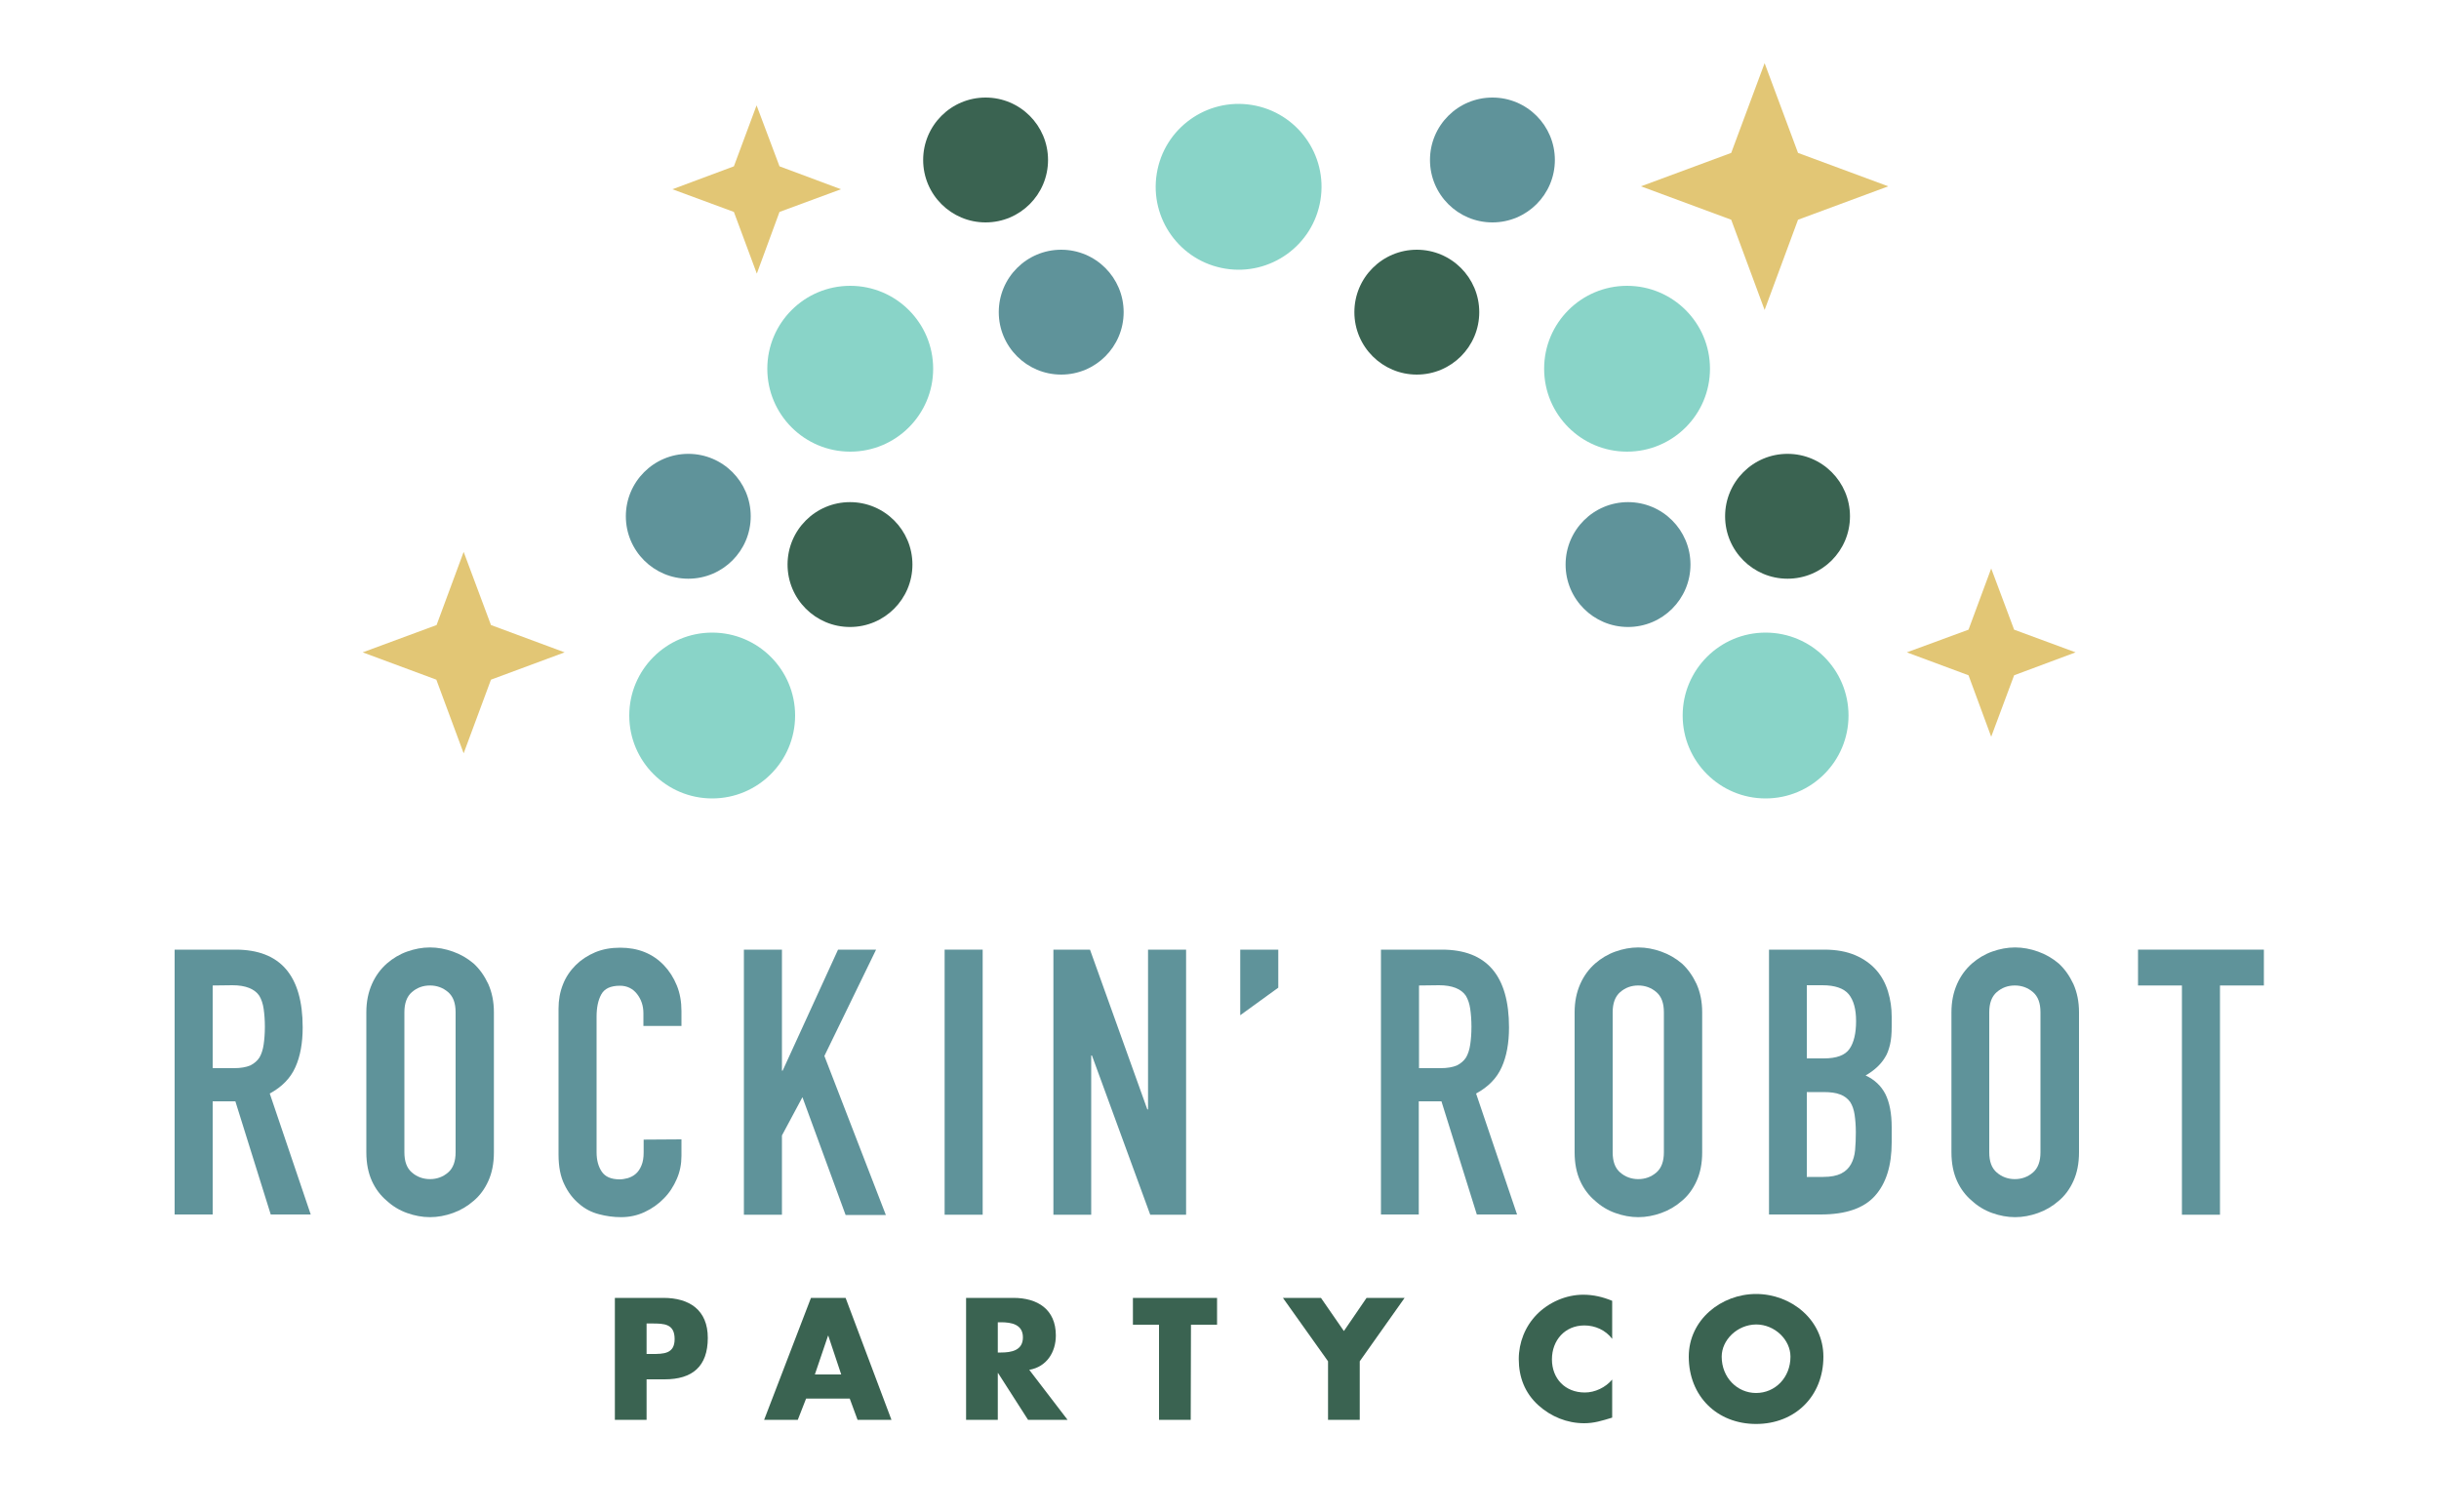 <?xml version="1.0" encoding="utf-8"?>
<!-- Generator: Adobe Illustrator 26.1.0, SVG Export Plug-In . SVG Version: 6.00 Build 0)  -->
<svg version="1.1" id="Layer_1" xmlns="http://www.w3.org/2000/svg" xmlns:xlink="http://www.w3.org/1999/xlink" x="0px" y="0px"
	 viewBox="0 0 1000 619.9" style="enable-background:new 0 0 1000 619.9;" xml:space="preserve">
<style type="text/css">
	.st0{fill:#5F939A;}
	.st1{fill:#3A6351;}
	.st2{fill:#E2C675;}
	.st3{fill:#89D4C8;}
</style>
<g id="Layer_2_00000036964527661658636900000000520516524388268188_">
</g>
<g id="Layer_1_00000091013988748176090300000006992611081293772705_">
	<g>
		<g>
			<path class="st0" d="M71.6,498.1V389.4h25c18.3,0,27.5,10.6,27.5,31.9c0,6.4-1,11.9-3,16.3c-2,4.5-5.5,8.1-10.5,10.8l16.8,49.6
				H111l-14.5-46.4h-9.3V498H71.6V498.1z M87.2,404.1V438H96c2.7,0,4.9-0.4,6.6-1.1c1.6-0.8,2.9-1.9,3.8-3.3
				c0.8-1.4,1.4-3.2,1.7-5.3c0.3-2.1,0.5-4.5,0.5-7.3c0-2.7-0.2-5.2-0.5-7.3s-0.9-3.9-1.8-5.4c-1.9-2.8-5.6-4.3-11-4.3L87.2,404.1
				L87.2,404.1z"/>
			<path class="st0" d="M150.2,415.1c0-4.4,0.8-8.2,2.3-11.6c1.5-3.4,3.6-6.2,6.1-8.4c2.4-2.1,5.2-3.8,8.3-4.9
				c3.1-1.1,6.2-1.7,9.4-1.7s6.3,0.6,9.4,1.7c3.1,1.1,5.9,2.7,8.5,4.9c2.4,2.2,4.4,5,6,8.4c1.5,3.4,2.3,7.2,2.3,11.6v57.4
				c0,4.6-0.8,8.5-2.3,11.8s-3.5,6-6,8.1c-2.5,2.2-5.4,3.9-8.5,5s-6.2,1.7-9.4,1.7s-6.3-0.6-9.4-1.7c-3.1-1.1-5.9-2.8-8.3-5
				c-2.5-2.1-4.6-4.8-6.1-8.1s-2.3-7.2-2.3-11.8V415.1z M165.8,472.5c0,3.8,1,6.5,3.1,8.3s4.6,2.7,7.4,2.7c2.8,0,5.3-0.9,7.4-2.7
				c2.1-1.8,3.1-4.6,3.1-8.3v-57.4c0-3.8-1-6.5-3.1-8.3s-4.6-2.7-7.4-2.7c-2.9,0-5.3,0.9-7.4,2.7c-2.1,1.8-3.1,4.6-3.1,8.3V472.5z"
				/>
			<path class="st0" d="M279.4,467.2v6.7c0,3.4-0.6,6.5-1.9,9.5s-3,5.7-5.3,8c-2.2,2.3-4.9,4.2-7.9,5.6c-3,1.4-6.2,2.1-9.7,2.1
				c-3,0-6-0.4-9-1.2c-3.1-0.8-5.8-2.2-8.2-4.3c-2.4-2-4.5-4.7-6-7.9c-1.6-3.2-2.4-7.3-2.4-12.3v-59.8c0-3.6,0.6-6.9,1.8-9.9
				c1.2-3.1,3-5.7,5.2-7.9s4.9-4,8-5.3s6.5-1.9,10.3-1.9c7.3,0,13.3,2.4,17.9,7.2c2.2,2.3,4,5.1,5.3,8.3s1.9,6.7,1.9,10.5v6.1h-15.6
				v-5.2c0-3.1-0.9-5.7-2.6-7.9s-4.1-3.4-7-3.4c-3.9,0-6.4,1.2-7.7,3.6c-1.3,2.4-1.9,5.4-1.9,9.1v55.6c0,3.2,0.7,5.8,2.1,7.9
				c1.4,2.1,3.8,3.2,7.4,3.2c1,0,2.1-0.2,3.3-0.5c1.2-0.4,2.3-0.9,3.3-1.8c0.9-0.8,1.7-1.9,2.3-3.4c0.6-1.4,0.9-3.2,0.9-5.3v-5.3
				L279.4,467.2L279.4,467.2z"/>
			<path class="st0" d="M305,498.1V389.4h15.6V439h0.3l22.7-49.6h15.6L338,433l25.2,65.2h-16.5L329,449.9l-8.4,15.7v32.5H305z"/>
			<path class="st0" d="M387.3,498.1V389.4h15.6v108.7H387.3z"/>
			<path class="st0" d="M431.9,498.1V389.4h15l23.5,65.5h0.3v-65.5h15.6v108.7h-14.7l-23.9-65.3h-0.3v65.3H431.9z"/>
			<path class="st0" d="M508.5,416.3v-26.9h15.6V405L508.5,416.3z"/>
			<path class="st0" d="M566.2,498.1V389.4h25c18.3,0,27.5,10.6,27.5,31.9c0,6.4-1,11.9-3,16.3c-2,4.5-5.5,8.1-10.5,10.8L622,498
				h-16.5L591,451.6h-9.3V498h-15.5V498.1z M581.8,404.1V438h8.9c2.7,0,4.9-0.4,6.6-1.1c1.6-0.8,2.9-1.9,3.8-3.3
				c0.8-1.4,1.4-3.2,1.7-5.3s0.5-4.5,0.5-7.3c0-2.7-0.2-5.2-0.5-7.3s-0.9-3.9-1.8-5.4c-1.9-2.8-5.6-4.3-11-4.3L581.8,404.1
				L581.8,404.1z"/>
			<path class="st0" d="M645.6,415.1c0-4.4,0.8-8.2,2.3-11.6c1.5-3.4,3.6-6.2,6.1-8.4c2.4-2.1,5.2-3.8,8.3-4.9
				c3.1-1.1,6.2-1.7,9.4-1.7s6.3,0.6,9.4,1.7c3.1,1.1,5.9,2.7,8.5,4.9c2.4,2.2,4.4,5,6,8.4c1.5,3.4,2.3,7.2,2.3,11.6v57.4
				c0,4.6-0.8,8.5-2.3,11.8s-3.5,6-6,8.1c-2.5,2.2-5.4,3.9-8.5,5s-6.2,1.7-9.4,1.7s-6.3-0.6-9.4-1.7c-3.1-1.1-5.9-2.8-8.3-5
				c-2.5-2.1-4.6-4.8-6.1-8.1s-2.3-7.2-2.3-11.8V415.1z M661.2,472.5c0,3.8,1,6.5,3.1,8.3s4.6,2.7,7.4,2.7c2.8,0,5.3-0.9,7.4-2.7
				c2.1-1.8,3.1-4.6,3.1-8.3v-57.4c0-3.8-1-6.5-3.1-8.3s-4.6-2.7-7.4-2.7c-2.9,0-5.3,0.9-7.4,2.7c-2.1,1.8-3.1,4.6-3.1,8.3V472.5z"
				/>
			<path class="st0" d="M725.3,498.1V389.4H748c5,0,9.2,0.8,12.7,2.3s6.4,3.6,8.6,6.1c2.2,2.5,3.8,5.5,4.8,8.8s1.5,6.7,1.5,10.3v4
				c0,3-0.2,5.4-0.7,7.5c-0.5,2-1.1,3.8-2.1,5.3c-1.7,2.8-4.4,5.3-7.9,7.3c3.7,1.7,6.4,4.3,8.1,7.6c1.7,3.4,2.6,7.9,2.6,13.7v6.1
				c0,9.6-2.3,16.9-6.9,22c-4.6,5.1-12,7.6-22.2,7.6h-21.2V498.1z M740.8,404.1V434h7c5.2,0,8.7-1.3,10.5-3.9
				c1.8-2.6,2.7-6.4,2.7-11.4c0-4.9-1-8.5-3-11c-2-2.4-5.6-3.7-10.8-3.7h-6.4V404.1z M740.8,447.8v34.8h6.7c3.2,0,5.6-0.5,7.4-1.4
				c1.8-0.9,3.1-2.2,4-3.8s1.5-3.6,1.7-5.8s0.3-4.7,0.3-7.3c0-2.7-0.2-5.1-0.5-7.2c-0.3-2-0.9-3.8-1.8-5.2c-1-1.4-2.4-2.5-4.1-3.1
				c-1.7-0.7-4-1-6.9-1H740.8z"/>
			<path class="st0" d="M800.1,415.1c0-4.4,0.8-8.2,2.3-11.6c1.5-3.4,3.6-6.2,6.1-8.4c2.4-2.1,5.2-3.8,8.3-4.9
				c3.1-1.1,6.2-1.7,9.4-1.7s6.3,0.6,9.4,1.7c3.1,1.1,5.9,2.7,8.5,4.9c2.4,2.2,4.4,5,6,8.4c1.5,3.4,2.3,7.2,2.3,11.6v57.4
				c0,4.6-0.8,8.5-2.3,11.8s-3.5,6-6,8.1c-2.5,2.2-5.4,3.9-8.5,5s-6.2,1.7-9.4,1.7s-6.3-0.6-9.4-1.7c-3.1-1.1-5.9-2.8-8.3-5
				c-2.5-2.1-4.6-4.8-6.1-8.1s-2.3-7.2-2.3-11.8V415.1z M815.6,472.5c0,3.8,1,6.5,3.1,8.3s4.6,2.7,7.4,2.7c2.8,0,5.3-0.9,7.4-2.7
				c2.1-1.8,3.1-4.6,3.1-8.3v-57.4c0-3.8-1-6.5-3.1-8.3s-4.6-2.7-7.4-2.7c-2.9,0-5.3,0.9-7.4,2.7c-2.1,1.8-3.1,4.6-3.1,8.3V472.5z"
				/>
			<path class="st0" d="M894.6,498.1v-94h-18v-14.7h51.6v14.7h-18v94H894.6z"/>
		</g>
		<g>
			<path class="st1" d="M252.1,532.2H272c10.7,0,18.2,5,18.2,16.4c0,11.8-6.4,17-17.7,17h-7.4v16.6h-13V532.2z M265.1,555.2h2.2
				c4.7,0,9.3,0,9.3-6.1c0-6.3-4.3-6.4-9.3-6.4h-2.2V555.2z"/>
			<path class="st1" d="M330.5,573.5l-3.4,8.7h-13.8l19.2-50h14.2l18.8,50h-13.9l-3.2-8.7H330.5z M339.6,547.7h-0.1l-5.4,15.9h10.8
				L339.6,547.7z"/>
			<path class="st1" d="M437.7,582.2h-16.2L409.2,563h-0.1v19.2h-13v-50h19.4c9.9,0,17.4,4.7,17.4,15.4c0,6.9-3.8,12.9-10.9,14.1
				L437.7,582.2z M409.1,554.6h1.3c4.2,0,9-0.8,9-6.2s-4.8-6.2-9-6.2h-1.3V554.6z"/>
			<path class="st1" d="M488.2,582.2h-13v-39h-10.7v-11H499v11h-10.7L488.2,582.2L488.2,582.2z"/>
			<path class="st1" d="M526,532.2h15.6l9.4,13.6l9.3-13.6h15.6l-18.4,26v24h-13v-24L526,532.2z"/>
			<path class="st1" d="M661,549c-2.7-3.6-7-5.5-11.4-5.5c-8,0-13.3,6.1-13.3,13.9c0,7.9,5.4,13.6,13.5,13.6c4.2,0,8.5-2.1,11.2-5.3
				v15.6c-4.3,1.3-7.4,2.3-11.5,2.3c-7,0-13.6-2.7-18.8-7.4c-5.5-5-8-11.5-8-18.9c0-6.8,2.6-13.4,7.4-18.3c4.9-5,12-8.1,19-8.1
				c4.2,0,8,0.9,11.9,2.5L661,549L661,549z"/>
			<path class="st1" d="M747.6,556.3c0,16.2-11.6,27.6-27.6,27.6s-27.6-11.4-27.6-27.6c0-15.1,13.3-25.7,27.6-25.7
				C734.4,530.6,747.6,541.2,747.6,556.3z M705.9,556.3c0,8.6,6.4,14.9,14.1,14.9c7.8,0,14.1-6.3,14.1-14.9
				c0-6.9-6.4-13.2-14.1-13.2C712.2,543.2,705.9,549.5,705.9,556.3z"/>
		</g>
	</g>
	<g>
		<polygon class="st2" points="179,256.3 190.1,226.3 201.3,256.3 231.5,267.5 201.3,278.7 190.1,308.9 178.9,278.7 148.7,267.5 		
			"/>
		<polygon class="st2" points="300.9,68.2 310.2,43.2 319.6,68.2 344.8,77.6 319.6,86.9 310.3,112.2 300.9,86.9 275.7,77.6 		"/>
		<polygon class="st2" points="807.1,258.2 816.4,233.1 825.8,258.2 851,267.5 825.8,276.9 816.4,302.1 807.1,276.9 781.8,267.5 		
			"/>
		<polygon class="st2" points="709.8,62.7 723.5,25.9 737.2,62.7 774.2,76.4 737.2,90.1 723.5,127.1 709.8,90.1 672.8,76.4 		"/>
		<circle class="st3" cx="292" cy="293.4" r="34"/>
		<circle class="st3" cx="348.6" cy="151.2" r="34"/>
		<ellipse transform="matrix(0.16 -0.987 0.987 0.16 350.966 565.643)" class="st3" cx="507.9" cy="76.6" rx="34" ry="34"/>
		<circle class="st3" cx="723.9" cy="293.4" r="34"/>
		<circle class="st3" cx="667.1" cy="151.2" r="34"/>
		<circle class="st1" cx="732.9" cy="211.7" r="25.6"/>
		<circle class="st0" cx="282.2" cy="211.7" r="25.6"/>
		<circle class="st1" cx="404.1" cy="65.6" r="25.6"/>
		<circle class="st0" cx="611.9" cy="65.6" r="25.6"/>
		<circle class="st0" cx="667.5" cy="231.5" r="25.6"/>
		<circle class="st1" cx="348.5" cy="231.5" r="25.6"/>
		<circle class="st0" cx="435.1" cy="128" r="25.6"/>
		<circle class="st1" cx="580.9" cy="128" r="25.6"/>
	</g>
</g>
<g id="Layer_3">
</g>
</svg>
